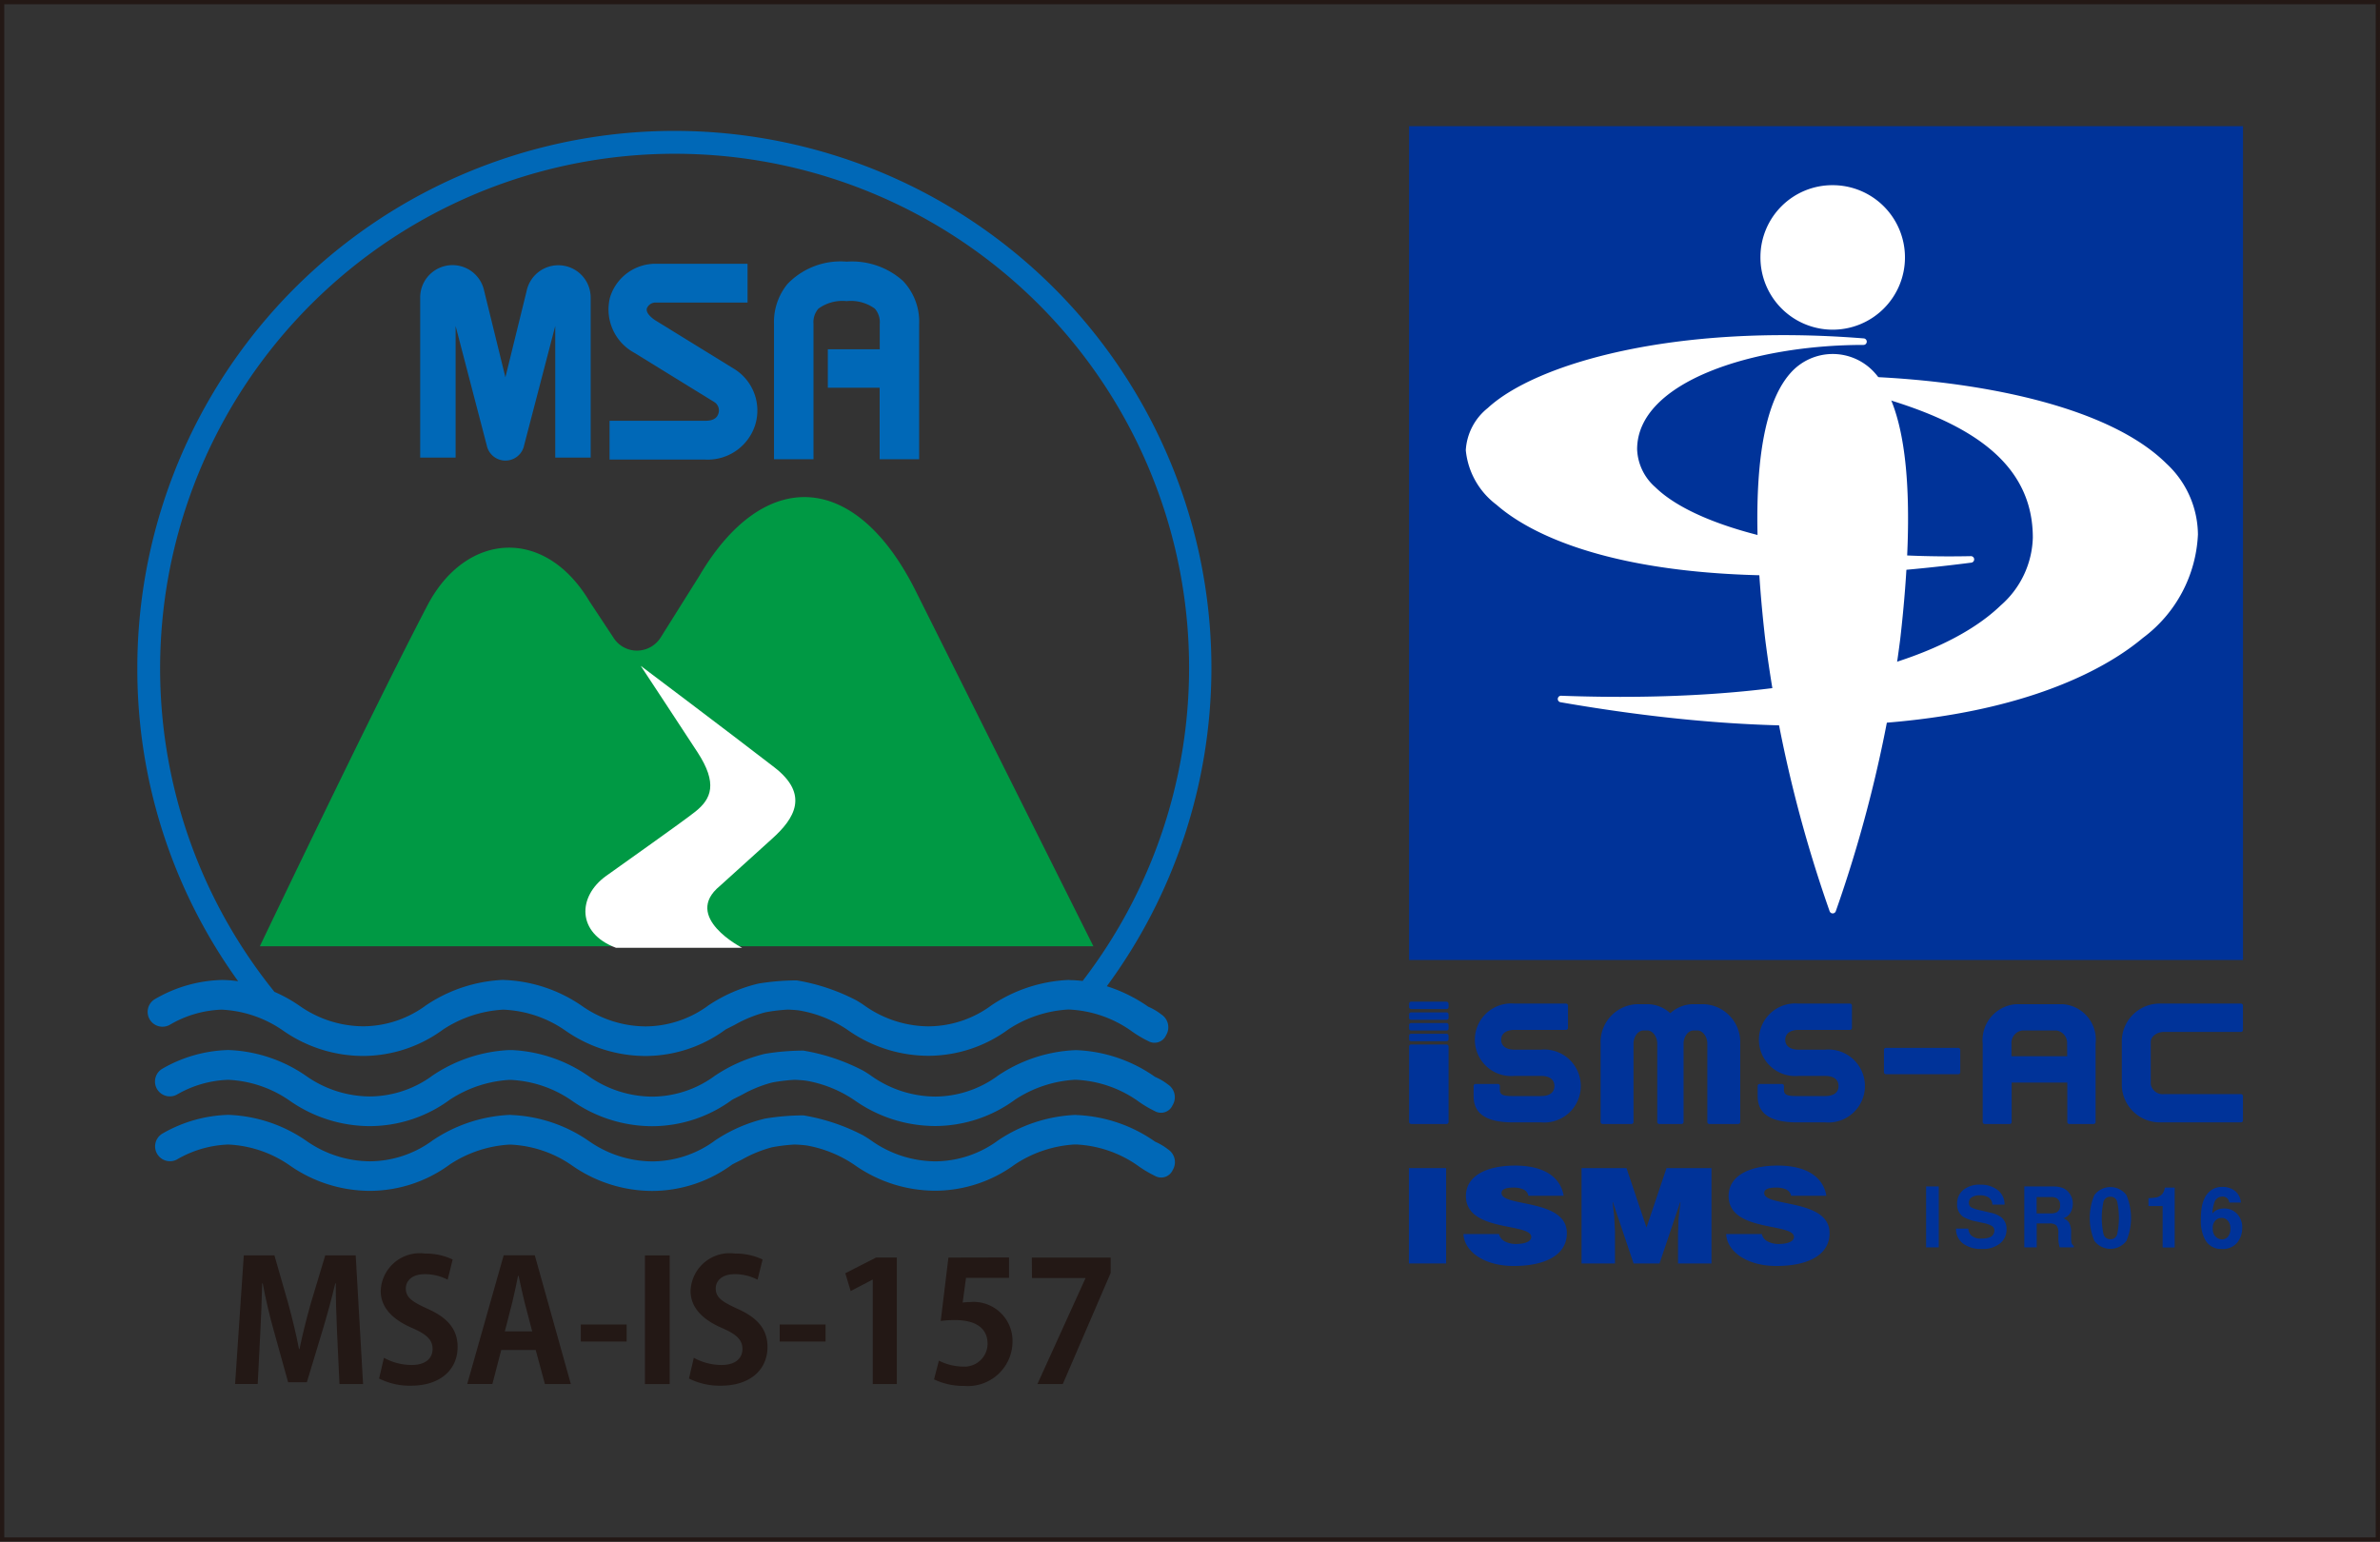 <svg xmlns="http://www.w3.org/2000/svg" viewBox="0 0 120.215 77.884"><rect x="0" y="0" width="120.215" height="77.884" fill="#333333" stroke="none"/><defs><style>.cls-1{fill:#039;}.cls-2{fill:#fff;}.cls-3,.cls-7{fill:none;}.cls-4{fill:#094;}.cls-5{fill:#0068b7;}.cls-6{fill:#231815;}.cls-7{stroke:#231815;stroke-width:0.215px;}</style></defs><title>msa2_4</title><g id="レイヤー_2" data-name="レイヤー 2"><g id="レイヤー_1-2" data-name="レイヤー 1"><rect class="cls-1" x="71.173" y="6.374" width="42.122" height="42.123"/><path class="cls-2" d="M88.921,12.962a3.65,3.65,0,1,0,3.65-3.607A3.632,3.632,0,0,0,88.921,12.962Z"/><path class="cls-2" d="M90.441,18.843c-1.657,1.857-2.088,6.375-1.282,13.43a66.753,66.753,0,0,0,3.256,13.759.165.165,0,0,0,.312,0,66.818,66.818,0,0,0,3.256-13.759c.806-7.054.374-11.573-1.282-13.43a2.843,2.843,0,0,0-4.26,0Z"/><path class="cls-2" d="M75.15,20.611a2.943,2.943,0,0,0-1.112,2.133A3.91,3.91,0,0,0,75.59,25.5c1.789,1.574,7.707,5.01,23.982,2.924a.165.165,0,0,0,.144-.176.163.163,0,0,0-.168-.152c-7.248.153-13.653-1.247-15.939-3.485a2.674,2.674,0,0,1-.917-1.913c0-3.425,5.887-5.273,11.428-5.273a.165.165,0,0,0,.012-.33C84.536,16.327,77.566,18.379,75.15,20.611Zm24.405,7.812h0Z"/><path class="cls-2" d="M92.036,18.994a.165.165,0,0,0-.035.325c5.547,1.235,10.678,3.039,10.678,7.84a4.707,4.707,0,0,1-1.617,3.421c-3.418,3.294-11.508,4.959-22.2,4.568a.165.165,0,0,0-.035.328c19.106,3.323,26.93-1.164,29.407-3.246A6.9,6.9,0,0,0,111.019,27a4.936,4.936,0,0,0-1.593-3.582C106.034,20.059,97.938,18.935,92.036,18.994Z"/><path class="cls-1" d="M97.927,63.015h-.638V59.939h.638Z"/><path class="cls-1" d="M99.418,62.065a.617.617,0,0,0,.118.315.68.68,0,0,0,.547.19,1.162,1.162,0,0,0,.377-.05.359.359,0,0,0,.276-.357.265.265,0,0,0-.136-.236,1.443,1.443,0,0,0-.426-.143l-.334-.074a2.1,2.1,0,0,1-.674-.235.751.751,0,0,1-.311-.666.886.886,0,0,1,.3-.687,1.3,1.3,0,0,1,.893-.273,1.374,1.374,0,0,1,.841.258.917.917,0,0,1,.364.748h-.618a.438.438,0,0,0-.248-.394.855.855,0,0,0-.382-.077.723.723,0,0,0-.408.1.316.316,0,0,0-.151.279.265.265,0,0,0,.15.247,1.881,1.881,0,0,0,.409.127l.538.127a1.384,1.384,0,0,1,.533.223.754.754,0,0,1,.275.628.884.884,0,0,1-.326.7,1.373,1.373,0,0,1-.921.279,1.5,1.5,0,0,1-.955-.275.906.906,0,0,1-.348-.754Z"/><path class="cls-1" d="M104.2,60.019a.75.75,0,0,1,.287.214.948.948,0,0,1,.155.259.861.861,0,0,1,.057.323.917.917,0,0,1-.11.431.623.623,0,0,1-.366.3.571.571,0,0,1,.3.243,1.012,1.012,0,0,1,.089.481v.206a1.611,1.611,0,0,0,.016.286.26.26,0,0,0,.119.175v.078h-.709c-.02-.068-.034-.124-.042-.165a1.452,1.452,0,0,1-.027-.265l0-.286a.582.582,0,0,0-.1-.392.514.514,0,0,0-.366-.1h-.628v1.207h-.627V59.939h1.47A1.311,1.311,0,0,1,104.2,60.019Zm-1.329.454V61.3h.692a.722.722,0,0,0,.309-.051.347.347,0,0,0,.183-.346.389.389,0,0,0-.177-.376.639.639,0,0,0-.3-.054Z"/><path class="cls-1" d="M107.408,60.375a2.991,2.991,0,0,1,0,2.31,1.014,1.014,0,0,1-1.621,0,2.979,2.979,0,0,1,0-2.31,1.011,1.011,0,0,1,1.621,0Zm-1.161,1.954a.345.345,0,0,0,.35.277.339.339,0,0,0,.347-.277,3.935,3.935,0,0,0,0-1.608.336.336,0,0,0-.347-.263.342.342,0,0,0-.35.263,3.8,3.8,0,0,0,0,1.608Z"/><path class="cls-1" d="M108.52,60.928v-.4a2.572,2.572,0,0,0,.394-.037.561.561,0,0,0,.291-.159.535.535,0,0,0,.117-.217.516.516,0,0,0,.023-.121h.5v3.026h-.609V60.928Z"/><path class="cls-1" d="M112.6,60.751a.309.309,0,0,0-.056-.161.329.329,0,0,0-.29-.142.429.429,0,0,0-.414.326,2.01,2.01,0,0,0-.091.529.663.663,0,0,1,.256-.191.857.857,0,0,1,.334-.061.868.868,0,0,1,.661.274.979.979,0,0,1,.257.7,1.184,1.184,0,0,1-.252.748.936.936,0,0,1-.785.323.9.9,0,0,1-.843-.478,1.953,1.953,0,0,1-.211-.964,4.256,4.256,0,0,1,.03-.563,1.727,1.727,0,0,1,.2-.643,1.033,1.033,0,0,1,.339-.353.924.924,0,0,1,.5-.133.994.994,0,0,1,.672.216.823.823,0,0,1,.282.575Zm-.7,1.705a.421.421,0,0,0,.334.154.372.372,0,0,0,.312-.149.622.622,0,0,0,.113-.387.58.58,0,0,0-.129-.406.413.413,0,0,0-.317-.141.421.421,0,0,0-.27.092.518.518,0,0,0-.175.438A.6.6,0,0,0,111.89,62.456Z"/><path class="cls-1" d="M71.165,63.828V59.011h1.88v4.817Z"/><path class="cls-1" d="M77.2,60.409a.436.436,0,0,0-.271-.328,1.216,1.216,0,0,0-.486-.087c-.414,0-.6.1-.6.275,0,.721,3.3.273,3.3,2.027,0,1.117-1.108,1.659-2.684,1.659-1.513,0-2.5-.743-2.54-1.613h1.8a.564.564,0,0,0,.311.382,1.186,1.186,0,0,0,.534.12c.469,0,.78-.127.78-.354,0-.729-3.3-.228-3.3-2.068,0-1.024,1.051-1.538,2.485-1.538,1.592,0,2.317.682,2.452,1.525Z"/><path class="cls-1" d="M79.885,63.828V59.011h2.27l1.011,3,1.011-3h2.27v4.817H84.758V62.356l.024-.749.1-.87h-.016l-1.043,3.091H82.513L81.47,60.737h-.016l.08.709.039.749v1.633Z"/><path class="cls-1" d="M90.468,60.409a.434.434,0,0,0-.271-.328,1.207,1.207,0,0,0-.485-.087c-.414,0-.6.1-.6.275,0,.721,3.3.273,3.3,2.027,0,1.117-1.107,1.659-2.683,1.659-1.513,0-2.5-.743-2.54-1.613h1.8a.561.561,0,0,0,.311.382,1.185,1.185,0,0,0,.533.12c.47,0,.78-.127.78-.354,0-.729-3.3-.228-3.3-2.068,0-1.024,1.051-1.538,2.484-1.538,1.593,0,2.317.682,2.453,1.525Z"/><path class="cls-1" d="M77.848,53.028H76.49c-.354,0-.665-.149-.665-.5h0c0-.35.311-.5.665-.5H79.1a.1.1,0,0,0,.1-.1V50.8a.1.1,0,0,0-.1-.1H76.49a1.834,1.834,0,1,0,0,3.654h1.358c.361,0,.665.141.665.509s-.3.508-.665.508H76.725c-.024,0-.343,0-.366,0-.534,0-.6-.119-.6-.336v-.176a.1.1,0,0,0-.1-.1H74.533a.1.1,0,0,0-.1.1v.513c0,.77.468,1.329,1.993,1.329h1.422a1.844,1.844,0,1,0,0-3.675Z"/><path class="cls-1" d="M92.2,53.028H90.838c-.354,0-.664-.149-.664-.5h0c0-.35.31-.5.664-.5h2.605a.1.1,0,0,0,.1-.1V50.8a.1.1,0,0,0-.1-.1H90.838a1.834,1.834,0,1,0,0,3.654H92.2c.361,0,.665.141.665.509s-.3.508-.665.508H91.073c-.024,0-.343,0-.366,0-.533,0-.6-.119-.6-.336v-.176a.1.1,0,0,0-.1-.1H88.881a.1.1,0,0,0-.1.1v.513c0,.77.468,1.329,1.993,1.329H92.2a1.844,1.844,0,1,0,0-3.675Z"/><path class="cls-1" d="M109.3,52.131h3.893a.1.1,0,0,0,.1-.1V50.8a.1.1,0,0,0-.1-.1h-4.026a1.917,1.917,0,0,0-1.993,1.827v2.336a1.922,1.922,0,0,0,1.993,1.837h4.026a.1.1,0,0,0,.1-.1V55.374a.1.1,0,0,0-.1-.1H109.3a.61.61,0,0,1-.664-.508V52.629C108.637,52.364,108.947,52.131,109.3,52.131Z"/><path class="cls-1" d="M95.26,52.937h3.654a.1.1,0,0,1,.1.1v1.13a.1.1,0,0,1-.1.1H95.259a.1.1,0,0,1-.1-.1v-1.13A.1.1,0,0,1,95.26,52.937Z"/><path class="cls-1" d="M86.062,50.73h-.531a1.729,1.729,0,0,0-1.163.456,1.728,1.728,0,0,0-1.162-.456h-.531a1.917,1.917,0,0,0-1.827,1.993v3.959a.1.1,0,0,0,.1.1h1.461a.1.1,0,0,0,.1-.1V52.723c0-.354.232-.665.5-.665h.2c.265,0,.5.311.5.665v3.959a.1.1,0,0,0,.1.1h1.129a.1.1,0,0,0,.1-.1V52.723c0-.354.232-.665.5-.665h.2c.265,0,.5.311.5.665v3.959a.1.1,0,0,0,.1.1h1.462a.1.1,0,0,0,.1-.1V52.723A1.918,1.918,0,0,0,86.062,50.73Z"/><path class="cls-1" d="M104.183,50.73h-2.336a1.821,1.821,0,0,0-1.7,1.993v3.959a.1.1,0,0,0,.1.1h1.263a.1.1,0,0,0,.1-.1V54.689h2.811v1.993a.1.1,0,0,0,.1.1h1.229a.1.1,0,0,0,.1-.1V52.723A1.792,1.792,0,0,0,104.183,50.73Zm.232,2.63H101.6v-.637a.635.635,0,0,1,.542-.665h1.738a.639.639,0,0,1,.531.665Z"/><rect class="cls-1" x="71.174" y="52.765" width="1.994" height="4.017" rx="0.1" ry="0.1"/><rect class="cls-1" x="71.174" y="50.603" width="1.994" height="0.374" rx="0.1" ry="0.1"/><path class="cls-1" d="M71.274,51.144h1.794a.1.1,0,0,1,.1.1v.175a.1.1,0,0,1-.1.1H71.274a.1.1,0,0,1-.1-.1v-.175A.1.1,0,0,1,71.274,51.144Z"/><path class="cls-1" d="M71.274,51.684h1.794a.1.1,0,0,1,.1.1v.175a.1.1,0,0,1-.1.1H71.274a.1.1,0,0,1-.1-.1v-.175A.1.1,0,0,1,71.274,51.684Z"/><path class="cls-1" d="M71.273,52.225h1.794a.1.1,0,0,1,.1.1V52.5a.1.1,0,0,1-.1.1H71.274a.1.1,0,0,1-.1-.1v-.175A.1.1,0,0,1,71.273,52.225Z"/><rect class="cls-3" x="71.173" y="50.603" width="42.122" height="6.177"/><path class="cls-4" d="M33.347,32.242a1.419,1.419,0,0,1-1.176.626A1.4,1.4,0,0,1,31,32.234l-1.228-1.859c-2.279-3.813-6.257-3.464-8.178.2-2.748,5.248-8.469,17.229-8.469,17.229H55.228L46.317,29.983c-3.08-6.278-7.75-6.388-10.983-.906Z"/><path class="cls-2" d="M32.364,33.637s2.137,3.24,2.873,4.373c1.015,1.562.708,2.343-.125,3-.734.578-3.55,2.559-4.506,3.248-1.429,1.031-1.491,2.874.508,3.623h6.372s-3.042-1.551-1.125-3.123l2.624-2.374c1.156-1.031,1.906-2.249.125-3.623C36.793,36.971,32.364,33.637,32.364,33.637Z"/><path class="cls-5" d="M28.2,13.4a1.635,1.635,0,0,0-1.6,1.3L25.528,19.06,24.457,14.7a1.633,1.633,0,0,0-3.233.329v8.088h1.789V16.467l1.6,6.136a.964.964,0,0,0,1.833,0l1.6-6.136v6.651h1.789V15.03A1.633,1.633,0,0,0,28.2,13.4Z"/><path class="cls-5" d="M37.113,18.655l-4.021-2.478c-.125-.083-.49-.348-.417-.6a.469.469,0,0,1,.447-.292h4.637v-1.96H33.122a2.4,2.4,0,0,0-2.31,1.7,2.49,2.49,0,0,0,1.233,2.8l.01.006.012.008,4.03,2.483a.5.5,0,0,1,.194.557c-.07.252-.291.378-.655.378H30.789v1.96h4.847a2.514,2.514,0,0,0,2.524-1.8A2.47,2.47,0,0,0,37.113,18.655Z"/><path class="cls-5" d="M45.6,14.182a3.861,3.861,0,0,0-2.836-.964,3.715,3.715,0,0,0-2.992,1.133,3.027,3.027,0,0,0-.677,2.011V23.2h1.995V16.362a1.038,1.038,0,0,1,.248-.769,2.058,2.058,0,0,1,1.426-.381,2.058,2.058,0,0,1,1.425.381,1.038,1.038,0,0,1,.248.769v1.281H41.814v1.943h2.618V23.2h1.995V16.362A2.977,2.977,0,0,0,45.6,14.182Z"/><path class="cls-5" d="M58.665,51.252A2.988,2.988,0,0,0,58,50.858a7.7,7.7,0,0,0-2.094-1.035A27.126,27.126,0,1,0,6.937,33.742,26.921,26.921,0,0,0,12.03,49.571a5.758,5.758,0,0,0-.842-.064,7.026,7.026,0,0,0-3.323.944h0a.75.75,0,1,0,.729,1.31,5.538,5.538,0,0,1,2.594-.755,5.917,5.917,0,0,1,3.084,1.039,7.068,7.068,0,0,0,4.069,1.3,6.846,6.846,0,0,0,4.042-1.337,6.134,6.134,0,0,1,3.006-1l.024,0h.04a5.907,5.907,0,0,1,3.083,1.039,7.073,7.073,0,0,0,4.07,1.3,6.85,6.85,0,0,0,4.042-1.337c.023-.016.436-.219.5-.257a6.414,6.414,0,0,1,1.484-.606l.059-.013a8.616,8.616,0,0,1,1.094-.13c.122,0,.435.024.473.028s.09.012.134.018a6.207,6.207,0,0,1,2.433.987,7.077,7.077,0,0,0,4.07,1.3,6.846,6.846,0,0,0,4.042-1.337,6.134,6.134,0,0,1,3.006-1l.024,0h.04A5.912,5.912,0,0,1,57.1,52.051a5.831,5.831,0,0,0,.9.544.638.638,0,0,0,.9-.3A.77.77,0,0,0,58.665,51.252Zm-8.613-.447-.019.014-.018.015A5.389,5.389,0,0,1,46.9,51.849a5.643,5.643,0,0,1-3.162-1,5.662,5.662,0,0,0-.48-.311,10.065,10.065,0,0,0-3.015-1.01,12.088,12.088,0,0,0-1.935.161,7.787,7.787,0,0,0-2.55,1.119l-.019.014-.018.015a5.389,5.389,0,0,1-3.115,1.015,5.643,5.643,0,0,1-3.162-1,7.391,7.391,0,0,0-3.93-1.343l-.023,0-.048-.006h-.049a7.572,7.572,0,0,0-3.9,1.3l-.019.014-.018.015a5.389,5.389,0,0,1-3.115,1.015,5.643,5.643,0,0,1-3.162-1,7.414,7.414,0,0,0-1.318-.741A26,26,0,0,1,52.446,15.357a25.973,25.973,0,0,1,2.237,34.2,5.525,5.525,0,0,0-.61-.043l-.023,0L54,49.507h-.049A7.572,7.572,0,0,0,50.052,50.805Z"/><path class="cls-5" d="M58.33,56.132a5.808,5.808,0,0,1-.9-.543,5.9,5.9,0,0,0-3.083-1.04h-.041l-.024,0a6.134,6.134,0,0,0-3.006,1,6.844,6.844,0,0,1-4.041,1.336,7.084,7.084,0,0,1-4.07-1.3,6.217,6.217,0,0,0-2.433-.988l-.134-.017c-.038-.005-.351-.029-.473-.029a8.807,8.807,0,0,0-1.094.13l-.059.013a6.394,6.394,0,0,0-1.484.607c-.069.038-.482.24-.506.257a6.844,6.844,0,0,1-4.041,1.336,7.084,7.084,0,0,1-4.07-1.3,5.894,5.894,0,0,0-3.083-1.04h-.041l-.024,0a6.129,6.129,0,0,0-3,1,6.848,6.848,0,0,1-4.042,1.336,7.084,7.084,0,0,1-4.07-1.3,5.894,5.894,0,0,0-3.083-1.04A5.519,5.519,0,0,0,8.93,55.3a.75.75,0,0,1-.73-1.31h0a7.023,7.023,0,0,1,3.324-.945,7.357,7.357,0,0,1,3.991,1.346,5.639,5.639,0,0,0,3.162,1,5.4,5.4,0,0,0,3.115-1.015l.018-.016.019-.013a7.567,7.567,0,0,1,3.9-1.3h.049l.048,0,.023,0A7.4,7.4,0,0,1,29.78,54.4a5.623,5.623,0,0,0,3.162,1,5.386,5.386,0,0,0,3.115-1.016l.018-.015.019-.013a7.754,7.754,0,0,1,2.55-1.12,12.08,12.08,0,0,1,1.935-.161,10.088,10.088,0,0,1,3.015,1.01,5.719,5.719,0,0,1,.48.312,5.639,5.639,0,0,0,3.162,1,5.4,5.4,0,0,0,3.115-1.015l.018-.016.019-.013a7.567,7.567,0,0,1,3.9-1.3h.049l.048,0,.022,0A7.4,7.4,0,0,1,58.339,54.4,3.069,3.069,0,0,1,59,54.79a.77.77,0,0,1,.229,1.04A.637.637,0,0,1,58.33,56.132Z"/><path class="cls-5" d="M58.33,59.4a5.808,5.808,0,0,1-.9-.543,5.9,5.9,0,0,0-3.083-1.04h-.041l-.024,0a6.112,6.112,0,0,0-3.006,1,6.844,6.844,0,0,1-4.041,1.336,7.084,7.084,0,0,1-4.07-1.3,6.2,6.2,0,0,0-2.433-.988L40.6,57.85c-.038-.005-.351-.029-.473-.029a8.807,8.807,0,0,0-1.094.13l-.059.013a6.394,6.394,0,0,0-1.484.607c-.069.038-.482.24-.506.257a6.844,6.844,0,0,1-4.041,1.336,7.084,7.084,0,0,1-4.07-1.3,5.894,5.894,0,0,0-3.083-1.04h-.041l-.024,0a6.107,6.107,0,0,0-3,1,6.848,6.848,0,0,1-4.042,1.336,7.084,7.084,0,0,1-4.07-1.3,5.894,5.894,0,0,0-3.083-1.04,5.519,5.519,0,0,0-2.594.756.75.75,0,0,1-.73-1.31h0a7.023,7.023,0,0,1,3.324-.945,7.357,7.357,0,0,1,3.991,1.346,5.648,5.648,0,0,0,3.162,1,5.4,5.4,0,0,0,3.115-1.015l.018-.016.019-.013a7.574,7.574,0,0,1,3.9-1.3h.049l.048.006.023,0a7.4,7.4,0,0,1,3.93,1.343,5.632,5.632,0,0,0,3.162,1,5.386,5.386,0,0,0,3.115-1.016l.018-.015.019-.014a7.787,7.787,0,0,1,2.55-1.119,12.08,12.08,0,0,1,1.935-.161,10.088,10.088,0,0,1,3.015,1.01,5.719,5.719,0,0,1,.48.312,5.648,5.648,0,0,0,3.162,1,5.4,5.4,0,0,0,3.115-1.015l.018-.016.019-.013a7.574,7.574,0,0,1,3.9-1.3h.049l.048.006.022,0a7.4,7.4,0,0,1,3.931,1.343,3.069,3.069,0,0,1,.662.395.77.77,0,0,1,.229,1.04A.638.638,0,0,1,58.33,59.4Z"/><path class="cls-6" d="M18.339,69.92H17.147l-.118-2.527c-.034-.861-.076-1.74-.068-2.561h-.025c-.186.778-.422,1.641-.642,2.367L15.5,69.827h-.947l-.719-2.586c-.21-.735-.414-1.613-.565-2.409h-.026c-.017.821-.059,1.784-.1,2.586l-.126,2.5H11.875l.439-6.5h1.547l.7,2.441c.212.787.4,1.547.541,2.291h.026c.151-.726.347-1.513.566-2.291l.735-2.441h1.538Z"/><path class="cls-6" d="M22.611,64.647a2.5,2.5,0,0,0-1.158-.278c-.659,0-.955.355-.955.718,0,.464.321.676,1.116,1.039,1.039.465,1.5,1.065,1.5,1.918,0,1.133-.853,1.96-2.366,1.96a3.477,3.477,0,0,1-1.6-.363l.245-1.048a2.905,2.905,0,0,0,1.4.364c.694,0,1.057-.33,1.057-.812,0-.464-.312-.743-1.03-1.056-.982-.422-1.59-1.03-1.59-1.875a1.974,1.974,0,0,1,2.239-1.886,3.159,3.159,0,0,1,1.395.3Z"/><path class="cls-6" d="M28.834,69.92h-1.31L27.059,68.2H25.318l-.447,1.716H23.6l1.841-6.5h1.572Zm-1.952-2.661-.388-1.48c-.1-.406-.212-.929-.3-1.326h-.026c-.084.406-.194.938-.287,1.318L25.5,67.259Z"/><path class="cls-6" d="M29.337,66.912h2.315v.861H29.337Z"/><path class="cls-6" d="M32.576,63.422h1.25v6.5h-1.25Z"/><path class="cls-6" d="M38.264,64.647a2.493,2.493,0,0,0-1.157-.278c-.66,0-.955.355-.955.718,0,.464.32.676,1.115,1.039,1.04.465,1.5,1.065,1.5,1.918,0,1.133-.854,1.96-2.367,1.96a3.477,3.477,0,0,1-1.6-.363l.245-1.048a2.91,2.91,0,0,0,1.4.364c.693,0,1.056-.33,1.056-.812,0-.464-.312-.743-1.03-1.056-.981-.422-1.59-1.03-1.59-1.875a1.974,1.974,0,0,1,2.239-1.886,3.167,3.167,0,0,1,1.4.3Z"/><path class="cls-6" d="M39.383,66.912H41.7v.861H39.383Z"/><path class="cls-6" d="M44.084,69.92V64.647h-.017l-1.1.575-.27-.9,1.555-.794H45.3V69.92Z"/><path class="cls-6" d="M50.966,63.524v1.03H48.794l-.169,1.251a2.322,2.322,0,0,1,.355-.026,1.969,1.969,0,0,1,2.163,2A2.255,2.255,0,0,1,48.7,70.014a3.427,3.427,0,0,1-1.521-.331l.245-.946a2.734,2.734,0,0,0,1.208.3,1.164,1.164,0,0,0,1.251-1.149c0-.769-.567-1.2-1.649-1.2a5.622,5.622,0,0,0-.717.043l.388-3.2Z"/><path class="cls-6" d="M52.118,63.532H56.1v.777L53.682,69.92H52.4l2.426-5.341v-.016h-2.7Z"/><rect class="cls-7" x="0.107" y="0.107" width="120" height="77.669"/></g></g></svg>